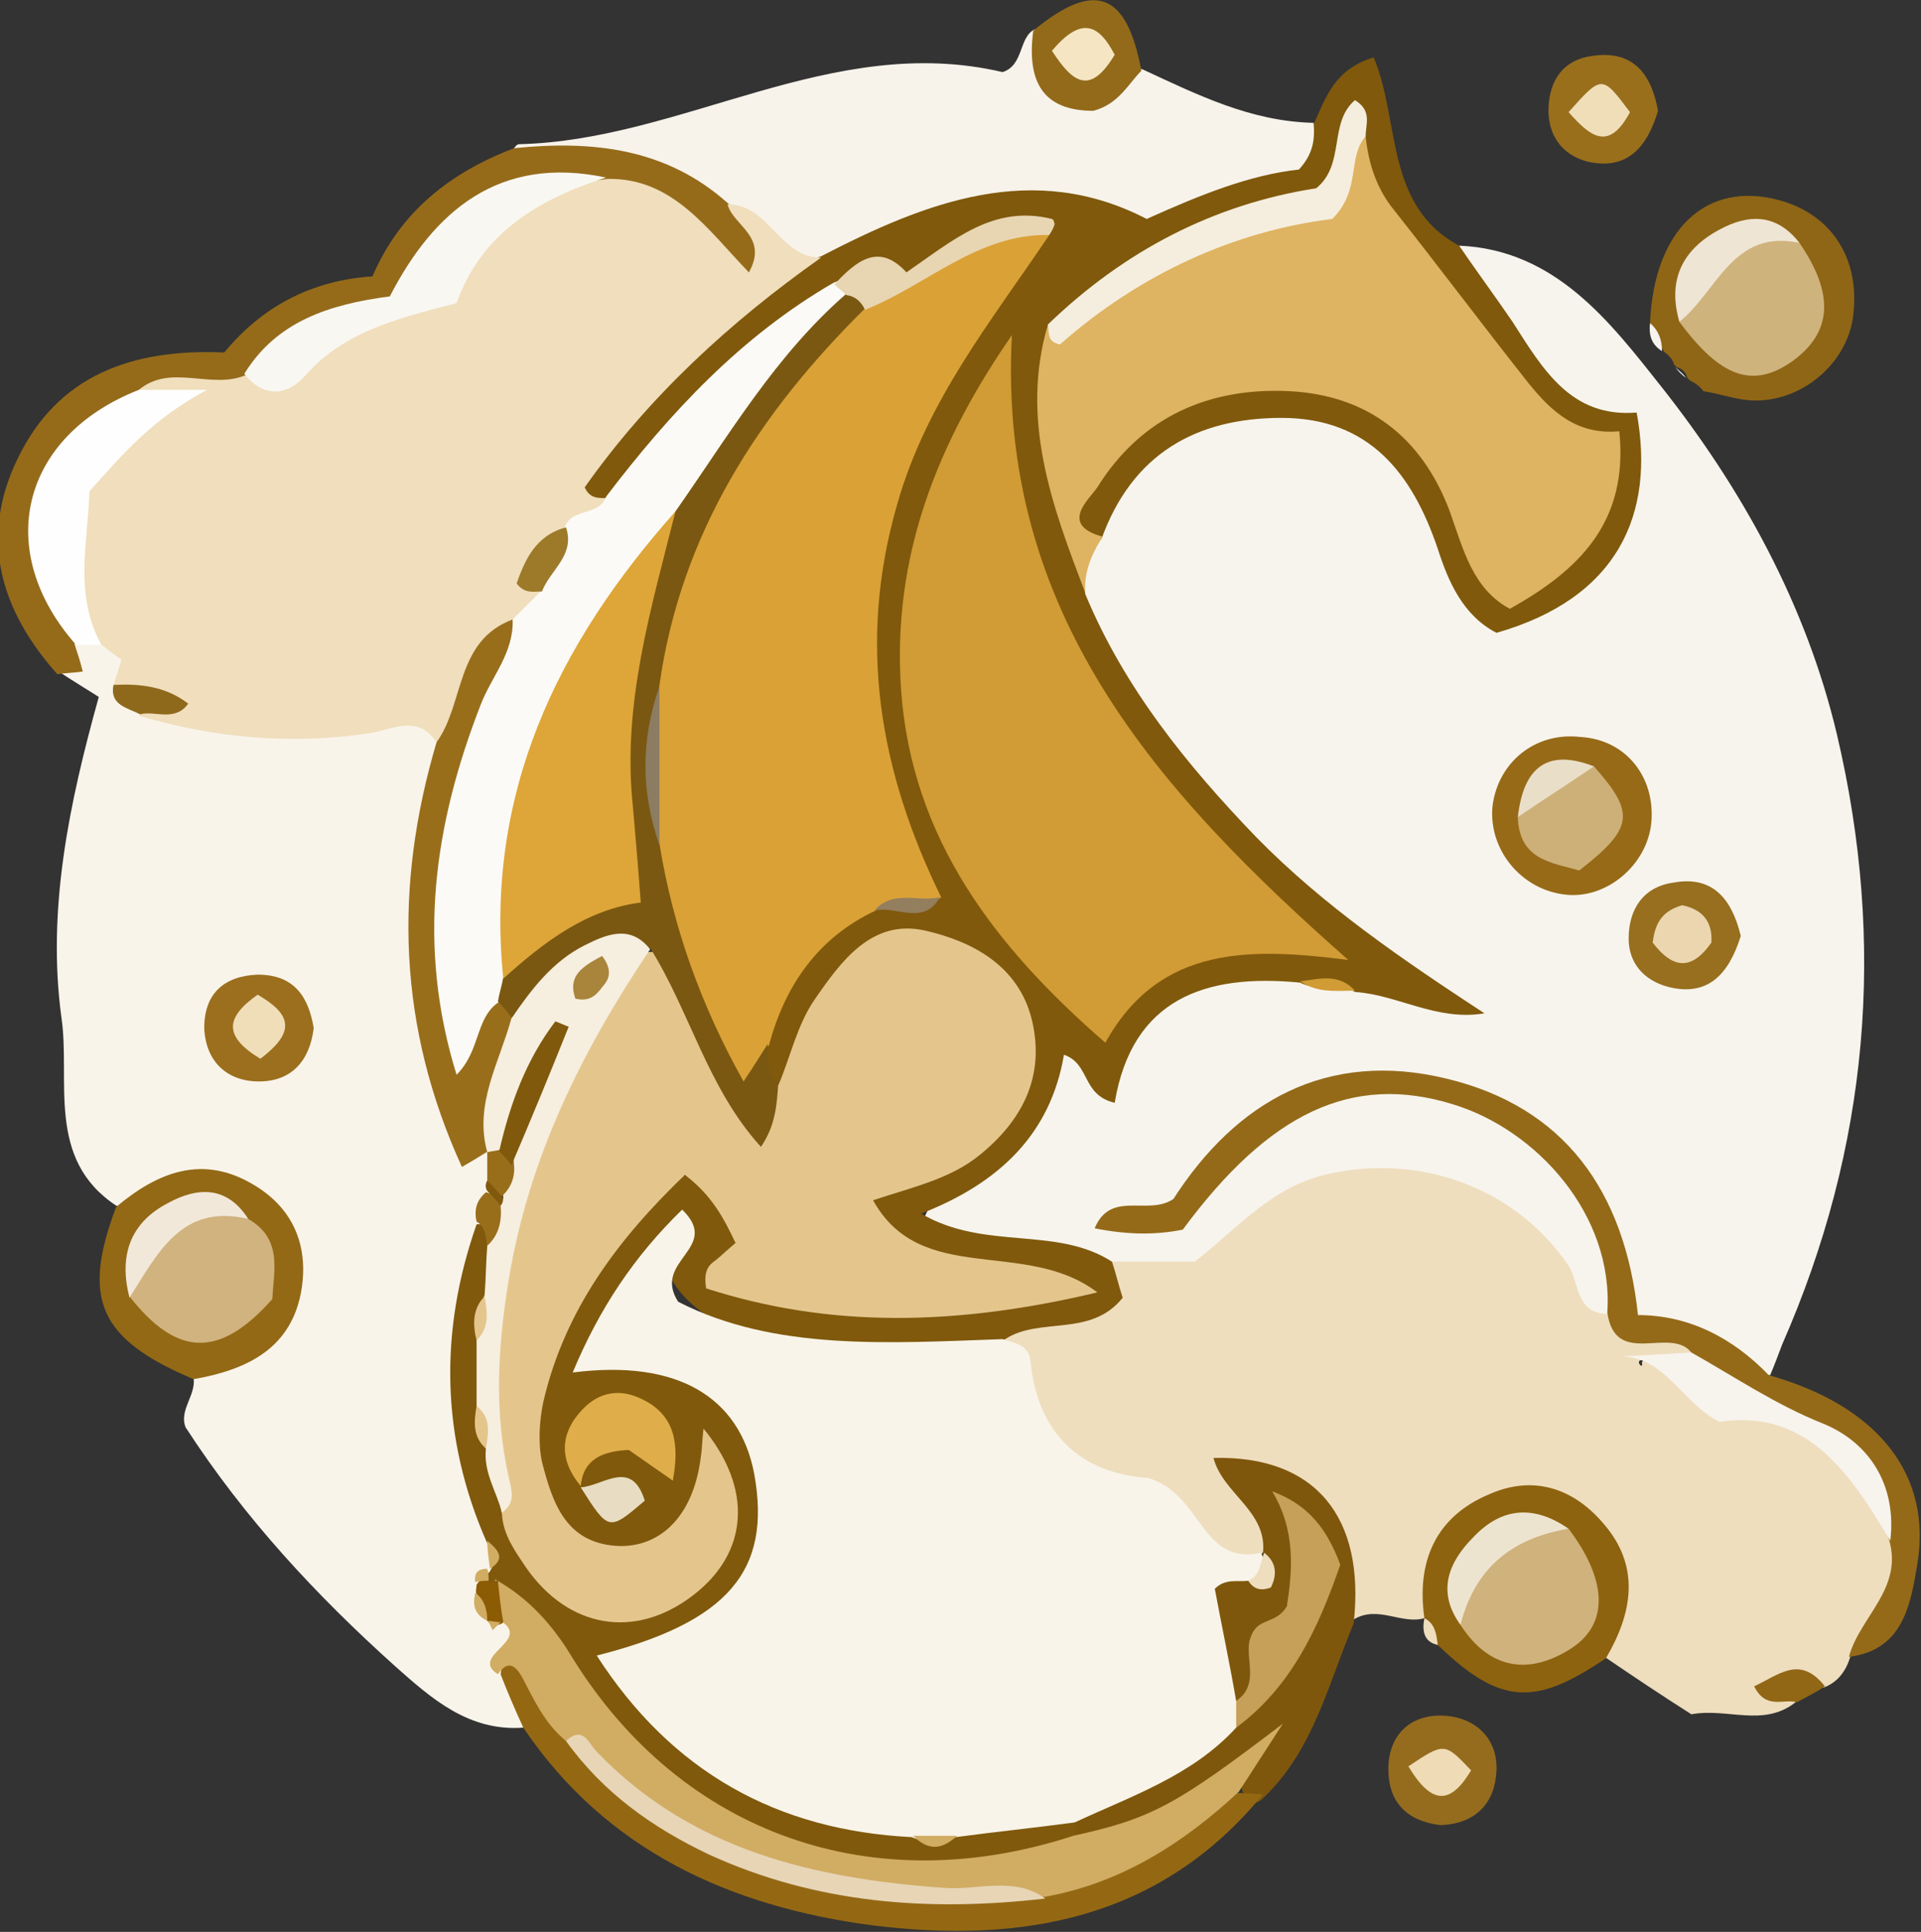 <svg xmlns="http://www.w3.org/2000/svg" xmlns:xlink="http://www.w3.org/1999/xlink" id="Ebene_1" x="0px" y="0px" viewBox="0 0 143.9 144.7" style="enable-background:new 0 0 143.9 144.7;" xml:space="preserve"><rect x="0" y="0" width="143.9" height="144.7" fill="#333333" stroke="none"/><style type="text/css">	.st0{fill:#F7F4ED;}	.st1{fill:#F9F4EA;}	.st2{fill:#EEDEBE;}	.st3{fill:#80590C;}	.st4{fill:#F7F3EB;}	.st5{fill:#946A19;}	.st6{fill:#956B1A;}	.st7{fill:#7F570C;}	.st8{fill:#946813;}	.st9{fill:#8E630F;}	.st10{fill:#936915;}	.st11{fill:#8F6616;}	.st12{fill:#926A1A;}	.st13{fill:#996F1C;}	.st14{fill:#956C1E;}	.st15{fill:#916716;}	.st16{fill:#DEB361;}	.st17{fill:#976A18;}	.st18{fill:#976F1E;}	.st19{fill:#D19B35;}	.st20{fill:#F0DEBC;}	.st21{fill:#D1AC63;}	.st22{fill:#996E1B;}	.st23{fill:#FEFEFE;}	.st24{fill:#9B6F1D;}	.st25{fill:#8F691B;}	.st26{fill:#8C5C04;}	.st27{fill:#F8F4E9;}	.st28{fill:#F7F3ED;}	.st29{fill:#E4C68D;}	.st30{fill:#DAA136;}	.st31{fill:#FBFAF7;}	.st32{fill:#7B5811;}	.st33{fill:#F6EEDF;}	.st34{fill:#F5EEDE;}	.st35{fill:#DFAD49;}	.st36{fill:#E8D5B2;}	.st37{fill:#E8DDC2;}	.st38{fill:#937E5E;}	.st39{fill:#F9F7F2;}	.st40{fill:#C69F58;}	.st41{fill:#E7D5B6;}	.st42{fill:#CFB27C;}	.st43{fill:#EDE4D0;}	.st44{fill:#D0B37E;}	.st45{fill:#F2E8DA;}	.st46{fill:#CFB37D;}	.st47{fill:#EEE5D4;}	.st48{fill:#F5E5C2;}	.st49{fill:#F0DEB9;}	.st50{fill:#EFDBB5;}	.st51{fill:#CDB078;}	.st52{fill:#E9DEC8;}	.st53{fill:#EBD6B0;}	.st54{fill:#9D7A2A;}	.st55{fill:#EFDEB8;}	.st56{fill:#8C7C61;}	.st57{fill:#DEA538;}	.st58{fill:#A9853C;}</style><path class="st0" d="M109.3,18.4c7.2,0.3,11.3,5.7,15.1,10.5c6.1,7.7,10.9,16.4,13.2,26.1c3.7,15.7,2.4,30.9-4.1,45.7 c-0.3,0.8-0.6,1.6-0.9,2.3c-3.9-0.2-6.3-3.6-10.3-3.8c-1.6-9.3-5.7-16-15.3-17.8c-9.4-1.7-15,4.4-19.7,10.1c1.1,0,1.8-1.6,2.9-3.1 c4.4-5.8,10.4-8.3,17.6-6.9c6.9,1.4,11.4,5.8,13.3,12.7c0.4,1.5,0.8,2.9-0.4,4.2c-2.5,0.9-3.1-1.2-4.1-2.6c-5.9-8.3-15-9.8-22.8-3.3 c-3.1,2.6-6.3,3.4-10.1,2.8c-4.6-1.8-10.2-0.5-14.5-4c1.3-3.2,4.3-4.2,6.1-6.2c1.9-2,2.1-4.9,3.9-6.6c1.5-0.8,2.3,0.8,3.7,0.7 c3-5.7,7.7-8.2,14.3-6.9c1.4,0.4,2.8,0.6,4.2,0.7c2.1,0.2,4.3,0.5,6.3,1.5c-9.1-5.2-16.3-12.3-22.5-20.7c-2.2-2.9-4.3-5.9-4.8-9.8 c-0.1-1.5,0.4-3,1-4.3c3.9-7.7,10.1-10.9,17.3-9.4c8.4,1.7,9.1,9.8,12.7,15.2c6.3-0.3,10.1-5.3,10.3-13.1 C114.9,30.2,111,25.2,109.3,18.4z"></path><path class="st1" d="M39.2,129.4c-4.1,0.3-6.9-2.2-9.6-4.6c-5.9-5.3-11.3-11.1-15.7-17.9c-0.5-1.3,0.8-2.4,0.6-3.7 c0.8-1.4,2.3-1.8,3.6-2.6c3.3-2,3.8-4.9,2.4-8.2c-1.4-3.2-4.2-4-7.5-3.2c-1.4,0.4-2.7,1.5-4.3,1.1c-5.3-3.5-3.4-9.4-4.1-14.1 c-1.1-8.1,0.6-16.1,2.8-24c-1.1-0.7-2.1-1.3-3-1.9c0.9-0.6,1-1.6,1.2-2.5c0.6-0.3,1.2-0.4,1.9-0.4c1.8,0.4,2.4,1.7,2.4,3.4 c0.1,1.3,1.1,1.6,2.1,1.9c5.4,0.9,10.8,1.6,16.4,0.6c1.8-0.3,3.7-0.4,4.8,1.6c0.8,3-0.7,5.8-0.9,8.7c-0.7,7.8-0.7,15.4,4.1,22.1 c0.6,0.6,0.9,1.2,1,2c0,0.5,0,1-0.1,1.5c-0.2,1-0.5,1.9-0.6,2.9c-2.4,7.3-2,14.5,0.6,21.7c0.2,0.7,0.2,1.3,0.2,2 c0,0.4-0.1,0.8-0.2,1.2c-0.1,0.4-0.2,0.7-0.4,1.1c-0.1,0.4-0.2,0.8-0.2,1.1c0,0.4,0.1,0.7,0.2,1.1c0.1,0.3,0.3,0.6,0.5,0.8 c0.3,0.1,0.6,0.1,1,0c0.3,0.2,0.6,0.5,0.7,0.8c0.2,1.2-0.7,2.2-0.2,3.4C39,126.7,40.6,127.9,39.2,129.4z"></path><path class="st2" d="M83.3,94.5c2.2,0,4.3,0,6.2,0c3.3-2.6,5.7-5.5,9.7-6.5c7-1.7,14.3,0.9,18.3,6.8c0.8,1.2,0.5,3.6,2.9,3.6 c1.9,1.5,5.1,0.1,6.3,2.9c-1,1.4-2.4,0.5-3.5,0.6c-0.9-0.2-0.1,0.8-0.2,0.2c0-0.2,0.1-0.2,0.5-0.1c4,1.9,8.2,3.4,12.3,4.9 c3.6,1.4,5,5.1,6.5,8.4c0.9,3.8-1.2,6.4-3.7,8.8c-0.3,1-0.9,1.9-2,2.3c-1.2-0.5-2.1-0.7-2.1,1.1c-2.4,1.9-5.1,0.4-7.8,0.9 c-2.2-1.4-4.3-2.8-6.5-4.3c-1-2.4,0.7-4.9-0.6-8c-1.2-1.9-3.2-3.8-6.4-3.3c-3.4,0.5-5,3-5.5,6.2c-0.1,0.8-0.4,1.6-1,2.2 c-1.7,0.5-3.5-1-5.3,0.1c-2-2.3-0.3-6-3.1-8c-1.4-1-2.4-2.7-4.7-2.8c0.4,2.1,3,3.9,0.7,6.1c-0.4,0.2-1.1,0.6-1.4,0.4 c-5.9-5.4-16.2-6.1-17.7-16.3c-0.2-2.5,1.9-2.4,3.4-2.6C81.1,98,82.5,96.6,83.3,94.5z"></path><path class="st3" d="M83.3,94.5c0.3,0.9,0.5,1.8,0.8,2.7c-2.4,3-6.2,1.4-8.8,3.1c-8.8,4.2-24.8,0.5-25.6-6.3c-1.5,2.3-3,4.2-4.3,6.9 c6.6,1,11.7,3.4,12.3,10.8c0.6,7.5-3.2,11.5-10.9,13c5.5,8.1,13.1,10.5,21.2,12c1.4,0.5,2.7,0.4,4.1,0c2.7-0.2,5.4-1.5,8.2-0.4 c0.4,0.4,0.6,0.8,0.6,1.4c-1.2,2.9-4,2.8-6.3,3.1c-12.7,1.2-23.3-2.8-31.1-13.2c-1.9-2.5-3.2-5.5-5.9-7.4c-0.4-0.3-0.8-0.6-1.1-1.1 c-0.4-0.5-0.4-0.9,0.1-1.3l0.1-0.1c0.4-0.7,0.5-1.4-0.2-2.1c-3.5-7.9-3.6-15.9-0.8-23.9c1.4-0.1,1.6,1,1.9,2 c0.2,1.3,0.1,2.5-0.2,3.7c-0.3,1.2-0.6,2.3-0.6,3.5c0,1.4,0,2.8,0,4.3c0,1.2,0.2,2.3,0.5,3.4c0.5,1.6,1,3.1,1.6,4.7 c0.3,0.6,0.5,1.2,0.8,1.8c1.7,3.5,4.1,5.7,8.3,4.9c3.8-0.8,5.7-3.9,5.7-9.1c-0.8,0.9-1,2.1-1.7,3.1c-3.4,4.4-9.4,3.7-11.6-1.5 c-0.9-2-1.3-4.2-1-6.4c1.3-7.7,5.4-13.7,11.4-18.2c4.6,1.4,5.1,4.5,4.7,8.3c7.4,2.1,14.7,1.1,22,0.5C73,95,67.2,96.1,65,90.4 c1.1-2.5,3.2-2.7,5-3.4c3.3-1.4,5.5-3.8,6-7.4c0.5-3.7-1.6-5.9-4.5-7.6c-3-1.7-5.3-0.6-7.7,1.4c-2.7,2.2-2.6,6.2-5.5,8.2 c-1.7-0.3-1.8-1.6-1.9-3c1-5.1,3.5-9.2,8.6-11.2c1.2-0.8,3.1,0.6,4-1.3c-7.4-13.1-5.6-26,1.2-38.6c1.8-3.4,4.2-6.4,6.5-9.4 c-0.3-1.5-1.5-0.6-1.8-0.4C71.2,20,67,20.9,63,22.1c-5,3.8-10.2,7.4-14,12.5c-1,1.3-2,2.6-3.7,3.2c-4.4-1.7-1.2-3.9,0-5.3 c4.8-5.4,9.8-10.6,16.1-14.4c6.9-4.1,14-5.9,22.2-4.2c5.2,1,10.6-0.7,14.8-4.6c0.9-1.9,1.5-4.1,4.5-5c2,4.7,0.8,11.1,6.4,14.1 c1.3,1.9,2.7,3.8,4,5.7c2.3,3.6,4.4,7.2,9.3,6.8c1.4,7.6-1.4,13.9-10.5,16.5c-2.5-1.3-3.6-3.8-4.4-6.3c-1.9-5.6-5.1-9.8-11.7-9.8 c-6.4,0-11.2,2.7-13.5,9.1c-2.6-0.8-3-1.7-1.5-4.1c3.4-5.4,8.6-8,14.7-8c6.1,0,10.8,3.1,13.5,8.8c1.1,2.2,1.6,4.7,3.7,6.5 c4.3-1.5,6.8-4.1,6.9-8.6c-7.6-6.7-14.3-14-18.3-23.3c-1.2,2.3-3,3.7-5.6,4.4c-6.3,1.6-12,4.6-16.5,9.4c-1.2,6.5,0.9,12.7,1.9,19 c2.9,7,7.6,12.8,12.8,18.2c5.1,5.2,11,9.2,17.1,13.2c-3.6,0.6-6.5-1.4-9.7-1.6c-1.3-0.8-2.8,0-4.1-0.7c-7.1-0.7-12.6,1.2-13.9,9 C81,82,81.7,79.7,79.7,79c-1,5.9-4.8,9.6-10.7,11.9C73.8,93.7,79.1,91.8,83.3,94.5z"></path><path class="st4" d="M98.4,9.2c0.1,1.2,0,2.3-1.1,3.5c-3.7,0.4-7.4,1.9-11.4,3.7c-8.5-4.4-16.5-1.3-24.4,2.8c-3.7,1.5-5-2.8-7.9-3.2 c-3.4-2.2-6.9-3.9-11.1-3.5c-1.5,0.1-3,0-4-1.4c0.1-0.1,0.2-0.3,0.4-0.3c12.3-0.3,23.4-8.4,36.2-5.4c1.6-0.5,1.2-2.6,2.4-3.2 c1.7,1,1.2,3.5,3.3,4.3c1.9,1.1,2.9-2,4.8-1.3C89.7,7.1,93.7,9.1,98.4,9.2z"></path><path class="st5" d="M126.7,101.3c-1.6-2-5.7,1.2-6.3-3c0.5-7.3-5.3-13.7-11.6-15.6c-7.5-2.3-13.7,0.6-20.2,9.4 c-2,0.4-4.1,0.4-6.6-0.1c1.2-2.9,4-0.9,5.9-2.2c4.7-7.3,11.5-11.2,20.5-9c8.7,2.1,13.3,8.3,14.3,17.7c3.8,0,7.1,1.7,9.8,4.5 c8.2,2.3,12.3,7.5,11.1,14.3c-0.5,3-1.1,6.3-5.1,6.8c0.8-3,4.1-5.1,3-8.8c-1.4-4.8-3.8-8.6-9.3-9.6 C129.8,105.4,127.9,103.6,126.7,101.3z"></path><path class="st6" d="M38.5,11.1c5.9-0.6,11.4,0,16,4.1c1.5,1.2,3.4,2.2,2,5.2c-4.6-0.3-6.4-6.3-11.3-5.8c-5.8-0.8-10.4,1-13.6,6.1 c-0.8,1.3-2,2.3-3.4,2.7c-3.8,1-6.8,3.4-9.9,5.6c-2.4,1-5,0.2-7.4,1.2c-7.1,3.3-8.9,7.4-6.3,14.8c0.4,1.1,1,2.1,1,3.3 c0.2,0.6,0.4,1.2,0.6,2c-0.7,0.1-1.3,0.1-1.9,0.2c-4.2-4.7-5.9-10.1-3-16.1c3-6.3,8.6-8.3,15.5-8c2.8-3.4,6.5-5.4,11.1-5.7 C30,15.8,33.8,12.9,38.5,11.1z"></path><path class="st7" d="M80.6,137.6c0-0.4,0-0.7-0.1-1.1c3-3.8,8.3-4.3,11.5-7.8c3.9-3.8,7.3-7.9,5.7-13.9c1.2,5.1-2.6,8.6-4.3,12.7 c-0.1,0.3-0.9,0.1-1.3-0.2c-1.1-1.8-1.5-3.9-2-5.9c-0.4-1.7-0.3-3.2,1.8-3.7c0.9-0.3,2,0.3,2.6-0.8c0-0.2,0.1-0.4,0.1-0.5 c0.4-3.2-3-4.5-3.7-7.2c7.6-0.2,11.4,4.4,10.5,12.4c-1.9,4.5-3,9.5-6.8,13.1c-0.4,0.4-0.8,0.4-1.2,0.1c-0.6-0.9-0.5-1.8-0.3-2.1 C89.7,134.8,86.4,139.1,80.6,137.6z"></path><path class="st8" d="M93,134.3c0.5,0,1.1,0.1,1.6,0.1c-7.7,9.4-18.1,11.2-29.3,9.8c-10.6-1.4-19.9-5.6-26.1-14.8 c-0.6-1.3-1.2-2.7-1.7-4c0.3-2.4,1.6-0.9,2.2-0.4c1.7,1.4,2.6,3.4,4,5c6.8,7.7,15.5,10.9,25.5,11c2.8,0,5.6,0.1,8.4-0.1 c4.2-0.9,8.2-2.1,11.5-5C90.2,135.1,91.4,134.2,93,134.3z"></path><path class="st9" d="M106.7,121.2c-0.6-4.2,0.8-7.6,4.9-9.3c3.2-1.4,6.2-0.5,8.5,2.2c2.8,3.2,2.2,6.7,0.2,10.1 c-5.3,3.6-7.9,3.5-12.5-0.9C106.9,122.8,107.1,121.9,106.7,121.2L106.7,121.2z"></path><path class="st10" d="M8.7,90.4c3.1-2.6,6.5-4,10.4-1.6c2.8,1.7,4,4.4,3.5,7.7c-0.7,4.5-4.1,6.1-8.1,6.8 C7.4,100.3,6.1,97.3,8.7,90.4z"></path><path class="st11" d="M123.6,24.2c0.3-7,4.2-10.7,9.7-9.2c4,1.1,6.1,4.5,5.5,8.8c-0.5,3.4-3.7,6.2-7.3,6.2c-1.3,0-2.6-0.5-3.9-0.7 c-0.3-0.4-0.6-0.6-1-0.8l-0.2-0.2c-0.1-0.4-0.4-0.7-0.8-0.8l-0.2-0.2c-0.1-0.4-0.4-0.7-0.8-1l0-0.1C124,25.7,124.1,24.8,123.6,24.2z "></path><path class="st12" d="M85.5,5.3c-1,1-1.7,2.5-3.6,3c-3.8,0-5-2.2-4.5-6C82-1.5,84.4-0.6,85.5,5.3z"></path><path class="st13" d="M124.2,8.3c-0.8,2.7-2.3,4.5-5.3,3.8c-1.9-0.5-3-2-2.9-4.1c0.1-2,1.1-3.5,3.2-3.8 C122.3,3.7,123.7,5.5,124.2,8.3z"></path><path class="st14" d="M107.9,136.7c-2.5-0.3-3.9-1.7-3.9-4.2c0-2.5,1.6-4.1,4.1-4c2.4,0.1,4.1,1.7,4,4.1 C112,135,110.6,136.6,107.9,136.7z"></path><path class="st15" d="M134.6,127.5c-1-0.3-2.3,0.6-3.2-1.2c1.8-0.8,3.4-2.4,5.3,0C136,126.8,135.3,127.1,134.6,127.5z"></path><path class="st2" d="M106.7,121.2c0.8,0.4,0.9,1.2,1,2C106.7,123,106.5,122.2,106.7,121.2z"></path><path class="st0" d="M123.6,24.2c0.6,0.5,0.9,1.2,0.9,2.1C123.7,25.8,123.5,25.1,123.6,24.2z"></path><path class="st0" d="M125.5,27.5c0.3,0.3,0.6,0.5,0.8,0.8C126,28.1,125.7,27.8,125.5,27.5z"></path><path class="st0" d="M124.5,26.4c0.3,0.3,0.5,0.6,0.8,1C125,27,124.8,26.7,124.5,26.4z"></path><path class="st0" d="M126.5,28.5c0.3,0.3,0.7,0.5,1,0.8C127.2,29,126.8,28.8,126.5,28.5z"></path><path class="st16" d="M81.3,44.4c-2.5-6.5-4.9-13-2.8-20.1c2.5-0.2,4-2.3,5.9-3.5c4.7-3.1,9.9-4.5,14.2-5.3c2.8-1.6,0.9-4.7,3.7-5.3 c0.2,2,0.8,3.9,2.1,5.5c3.4,4.3,6.7,8.7,10.1,13c1.7,2.1,3.6,3.9,6.8,3.6c0.7,6.8-3,10.4-8.2,13.3c-2.8-1.5-3.5-4.5-4.5-7.3 c-2.1-5.6-6.2-8.7-12-9c-6-0.3-11.1,1.9-14.4,7.2c-0.6,0.9-2.9,2.8,0.4,3.7C81.7,41.6,81.2,42.9,81.3,44.4z"></path><path class="st17" d="M123.7,61.6c-0.3,3.2-3.4,5.8-6.5,5.4c-3.3-0.4-5.7-3.4-5.4-6.6c0.4-3.3,3.2-5.6,6.6-5.2 C121.8,55.4,124,58.2,123.7,61.6z"></path><path class="st18" d="M130.4,70.1c-0.9,2.9-2.5,4.6-5.5,3.8c-1.8-0.5-2.9-1.8-2.9-3.6c0-2.2,1.1-3.9,3.4-4.2 C128.2,65.6,129.7,67.2,130.4,70.1z"></path><path class="st19" d="M97.4,73.5c1.5-0.2,2.9-0.6,4.1,0.7C100.1,74.2,98.7,74.4,97.4,73.5z"></path><path class="st20" d="M10.4,29.2c2.4-2,5.4,0,8-1.1c6.2-2.9,13.2-4.4,17.5-10.3c2.4-3.3,5.9-3.9,9.6-4.4c4.9-0.1,7.5,3.8,10.6,7 c1.5-2.7-1.2-3.5-1.6-5.1c3.1,0,3.9,4,7,4c-6.8,4.8-12.9,10.4-17.7,17.2c0.4,0.9,1.1,0.8,1.7,0.8c0.5,1.9-1.4,2-2.3,2.8 c-1.5,1.2-3.2,2.2-2.4,4.5c-0.2,1.2-1.2,1.8-2,2.5c-3.2,2-2.6,6.7-6.1,8.5c-1.4-2.1-3.2-1-4.9-0.7c-5.9,0.9-11.7,0.4-17.4-1.3 c0.9-1.2,1.8-1.2,3-0.1c-1.3-1.9-3.7-0.6-4.9-2.2c0.2-0.6,0.4-1.2,0.6-1.9c-0.6-0.4-1.1-0.8-1.6-1.2c-3.1-3.4-3.4-10-0.4-13.8 c1.3-1.7,2.8-3.1,4.6-4.2c0.6,0.4,0-0.9-0.3-0.4C11.4,30.1,10.7,29.6,10.4,29.2z"></path><path class="st21" d="M42.4,130.4c-1.6-1.3-2.4-3.1-3.3-4.8c-0.4-0.7-1-1.4-1.8-0.2c-2.2-1.4,2.6-2.5,0.2-4c-1-0.9-1-1.9-0.4-3.1 c2.5,1.4,4.3,3.4,5.8,5.9c8.2,13.2,22.5,18.2,37.5,13.3c5.9-1.3,7.7-2.3,15.7-8.4c-1.1,1.7-2.2,3.4-3.3,5.1 c-4.2,3.9-8.9,6.9-14.7,7.9c-2.4-0.7-4.9-0.3-7.4-0.3c-10.3-0.2-19.5-2.8-26.9-10.4C43.6,131,43.1,130.7,42.4,130.4z"></path><path class="st22" d="M32.7,55.6c2.1-2.9,1.4-7.6,5.7-9.2c1.6,3-0.7,5.4-1.6,7.9c-2.7,7.1-3.8,14.3-2.5,21.8 c1.4,0.4,1.8-1.1,2.8-1.1c0.8,0.1,1.3,0.5,1.7,1.2c0.1,3.3-1.1,6.3-1.7,9.5c-0.2,0.2-0.3,0.4-0.5,0.5c-0.5,0.3-1.1,0.7-2,1.2 C29.8,76.9,29.5,66.4,32.7,55.6z"></path><path class="st23" d="M10.4,29.2c1.3,0,2.6,0,5.1,0c-4.1,2.2-6.3,4.8-8.8,7.6c-0.1,3.8-1.2,7.7,0.9,11.5c-0.6,0-1.2,0-1.9,0 C-0.5,41.3,1.5,32.7,10.4,29.2z"></path><path class="st24" d="M23.5,77c-0.3,2.5-1.7,4-4.1,4c-2.4,0-4-1.5-4.1-4c0-2.6,1.5-3.9,4-4C22,73,23.1,74.6,23.5,77z"></path><path class="st25" d="M8.5,51.3c2-0.1,3.9,0.1,5.6,1.4c-1,1.4-2.5,0.5-3.6,0.8C9.5,53,8.2,52.8,8.5,51.3z"></path><path class="st22" d="M36.5,93.4c-0.1-0.7-0.1-1.5-0.8-1.9c-0.2-0.9,0-1.6,0.7-2.2c0.8,0.2,1.4,0.7,1.7,1.5 C38.2,91.9,38.6,93.4,36.5,93.4z"></path><path class="st26" d="M37.3,118.4c0.1,1,0.2,2,0.4,3.1l-0.1,0.1c-0.4,0.2-0.7,0.1-1-0.1l0,0c-0.6-0.6-0.4-1.5-0.9-2.1 c-0.1-0.2,0-0.5,0-0.7c0.3-0.5,0.6-0.5,1-0.1C36.8,118.4,37,118.4,37.3,118.4z"></path><path class="st22" d="M36.5,88.4c0-0.7,0-1.4,0-2.1l-0.1,0.1c0.3-0.4,0.7-0.5,1.2-0.4c0.6,0.3,1.1,0.8,1.3,1.5c0.2,1,0,1.8-1,2.2 C37.2,89.5,36.9,88.9,36.5,88.4z"></path><path class="st21" d="M36.5,115.4c0.7,0.6,1.5,1.3,0.2,2.1C36.6,116.7,36.5,116.1,36.5,115.4z"></path><path class="st21" d="M35.6,119.3c0.7,0.5,0.9,1.3,0.9,2.1C35.5,120.9,35.4,120.2,35.6,119.3z"></path><path class="st3" d="M36.5,88.4c0.4,0.4,0.7,0.8,1.1,1.2l0.2,0.4l-0.3,0.3c-0.3-0.4-0.7-0.8-1-1.1C36.3,88.9,36.4,88.6,36.5,88.4z"></path><path class="st21" d="M36.6,118.4c-0.3,0-0.6,0-1,0.1c-0.1-0.7,0.2-1,0.9-1C36.6,117.8,36.6,118.1,36.6,118.4z"></path><path class="st21" d="M36.5,121.4c0.3,0,0.7,0.1,1,0.1c-0.2,0.2-0.4,0.4-0.6,0.6C36.8,121.9,36.7,121.6,36.5,121.4z"></path><path class="st27" d="M93.5,118.4c-0.8,0.1-1.7-0.2-2.5,0.6c0.5,2.7,1.1,5.5,1.6,8.4c0.6,0.7,0.5,1.3,0,2c-3.3,3.6-7.8,5.1-12.1,7.1 c-3,0.4-5.9,0.7-8.9,1.1c-1.1,0.4-2.2,0.5-3.3,0c-10.1-0.5-18-4.9-23.6-13.6c9.9-2.5,13.1-6.4,11.8-13.6c-1.1-5.8-5.8-8.6-13.6-7.6 c2-4.8,4.6-8.7,8.2-12.2c3,2.9-2.3,3.8-0.3,6.9c7.2,3.7,15.8,3.1,24.3,2.8c0.9,0.3,2,0.4,2.1,1.7c0.6,6,4.4,8.4,8.8,8.7 c4.1,1.2,3.9,6.6,8.5,5.6l0,0.1C95,117.4,95.5,118.6,93.5,118.4z"></path><path class="st28" d="M126.7,101.3c3.2,1.8,6.3,3.9,9.8,5.3c3.5,1.4,5.6,4.6,5.1,8.8c-3-5-6.2-9.9-12.8-8.9c-2.9-1.5-4-4.8-7.3-4.9 C123.2,101.5,124.9,101.4,126.7,101.3z"></path><path class="st29" d="M58.3,81.3c0.9-2.1,1.4-4.5,2.7-6.4c2-2.9,4.3-6.1,8.3-5.2c3.5,0.8,7,2.6,8,6.7c1,4.2-0.7,7.5-3.9,10.1 c-2.2,1.8-5,2.4-8,3.4c3.6,6.5,11.4,2.8,16.8,6.9c-10.5,2.5-20,2.7-29.3-0.3c-0.2-1.2,0.1-1.7,0.7-2.1c0.5-0.4,1-0.9,1.5-1.3 c-0.9-1.9-1.8-3.6-3.8-5.1c-5,4.8-9,10.1-10.6,17c-0.3,1.4-0.4,3.1-0.1,4.5c0.8,3.1,1.8,6.2,5.9,6.3c3.2,0,5.5-2.5,6-6.7 c0.1-0.6,0.1-1.3,0.2-2.1c3.7,4.5,3.4,9.3-0.8,12.5c-4.3,3.3-9.3,2.5-12.5-2.1c-0.8-1.2-1.7-2.4-1.8-4c-2.7-12.5,0.1-24.2,5.5-35.5 c1.2-2.4,2.7-4.6,4.6-6.4c2.8-0.9,3.3,1.4,4.1,3c1.3,3,3,5.7,4.5,8.7C57.5,83.1,57.4,81.6,58.3,81.3z"></path><path class="st30" d="M78.6,17.6C74.3,24,69.4,30,67.2,37.8c-3,10.4-1.3,20,3.3,29.4c-1.5,1.3-3.4-0.1-4.9,1c-4.3,2-6.8,5.6-8,10.1 c-1,0.7,0.1,2.4-2,3.2c-3.7-5.7-6.6-11.7-7.3-18.7c-0.1-3.6,0-7.1,0-10.7c1.3-12,7-21.7,16-29.5c3.1-1.8,6.5-3.1,9.6-4.8 C75.2,17,76.9,15.8,78.6,17.6z"></path><path class="st19" d="M75.8,25.1C74.7,45.9,86.7,59.3,101,71.9c-7.2-0.9-14.1-1.2-18.2,6.2c-8.3-7.2-14.5-15.3-15.3-26.4 C66.8,41.7,70.2,33.2,75.8,25.1z"></path><path class="st31" d="M37.3,75.1c-1.7,1.2-1.3,3.6-3.1,5.4c-3-9.7-1.7-18.7,1.8-27.7c0.8-2.1,2.5-3.9,2.4-6.4 c0.7-0.7,1.4-1.4,2.1-2.1c-0.9-2.2,1.4-3.1,1.8-4.8c0.5-1.5,2.6-0.8,3.1-2.3c4.8-6.3,10.1-12,17-16c1-0.5,1.2,0.2,1.3,1 c-4.9,5.3-8.7,11.3-13,17.1C43,49.2,37.9,60.2,38.6,73.1C38.4,73.9,38.1,74.6,37.3,75.1z"></path><path class="st32" d="M50.6,38.3c4-5.7,7.5-11.7,12.8-16.3c0.9-0.1,1.3,0.3,1.4,1.1C56.8,31,51,40,49.4,51.3c-0.6,4-0.7,8,0,11.9 c1,6.2,3.1,12.1,6.3,17.8c0.8-1.2,1.3-2,1.8-2.8c0.1,1-0.2,2.2,0.8,2.9c-0.1,1.6-0.2,3.2-1.3,4.8c-4-4.4-5.3-10.1-8.3-14.9 c-4.6-0.5-6.7,4-10.4,5.2c-0.3-0.4-0.6-0.8-1-1.2c0.1-0.6,0.3-1.2,0.4-1.8c1.2-4,5.1-5,8.4-7.1C46.5,56.8,44.8,46.9,50.6,38.3z"></path><path class="st33" d="M38.3,76.3c1.5-2.2,3.1-4.3,5.5-5.5c1.6-0.8,3.4-1.6,4.9,0.3c-5.1,7.6-9.1,15.6-10.6,24.8 c-0.8,4.9-1.1,9.8,0,14.7c0.2,1,0.6,1.9-0.5,2.7c-0.4-1.6-1.4-3-1.2-4.8c-0.7-1-0.1-2.2-0.7-3.2c0-1.7,0-3.3,0-5 c0.5-1,0.1-2.2,0.6-3.3c0.1-1.2,0.1-2.5,0.2-3.7c0.9-0.8,1.1-1.9,1-3c0.2-0.2,0.2-0.5,0.2-0.8c0.6-0.6,0.9-1.4,0.8-2.3 c-0.4-3.9,2.6-6.7,3.4-9.8c-1.4,2.7-2.6,5.8-4.4,8.7c-0.3,0.1-0.6,0.1-1,0.2C35.5,82.7,37.4,79.6,38.3,76.3z"></path><path class="st34" d="M102.3,10.2c-1.4,1.6-0.3,4-2.5,6.2c-7.3,0.9-14.4,4.1-20.4,9.4c-1-0.2-0.8-0.9-0.9-1.5 c5.7-5.5,12.4-9,20.1-10.2c2.2-1.8,0.9-4.9,2.9-6.6C102.8,8.3,102.3,9.3,102.3,10.2z"></path><path class="st35" d="M43.5,111.3c-1.6-1.9-1.6-3.9,0.1-5.7c1.3-1.4,2.9-1.6,4.5-0.8c2.5,1.2,2.8,3.4,2.3,6.1 c-1.3-0.9-2.3-1.6-3.3-2.3C45.1,108.7,43.7,109.3,43.5,111.3L43.5,111.3z"></path><path class="st36" d="M64.8,23.2c-0.3-0.6-0.7-1-1.4-1.1c-0.3-0.3-0.6-0.5-0.9-0.8c1.6-1.7,3.3-3.2,5.4-0.9c3.5-2.4,6.5-5.1,10.9-4 c0.1,0,0.2,0.3,0.2,0.4c-0.1,0.3-0.2,0.5-0.4,0.8C73.2,17.5,69.4,21.4,64.8,23.2z"></path><path class="st37" d="M43.5,111.4c1.7-0.1,3.8-2.2,4.8,1C45.6,114.7,45.6,114.7,43.5,111.4L43.5,111.4z"></path><path class="st38" d="M65.5,68.2c1.4-1.6,3.3-0.6,4.9-1C69.2,69.4,67.1,67.8,65.5,68.2z"></path><path class="st29" d="M35.7,105.3c1.1,0.9,0.9,2,0.7,3.2C35.4,107.6,35.5,106.5,35.7,105.3z"></path><path class="st29" d="M36.3,97.1c0.2,1.2,0.4,2.3-0.6,3.3C35.4,99.2,35.4,98,36.3,97.1z"></path><path class="st21" d="M68.4,137.5c1.1,0,2.2,0,3.3,0C70.5,138.6,69.5,138.6,68.4,137.5z"></path><path class="st39" d="M45.4,13.3c-5,1.6-9.3,4.1-11.2,9.4c-4.1,1.1-8.3,2-11.3,5.4c-1.3,1.5-3.1,1.8-4.6-0.1 c2.4-3.9,6.3-5.2,10.9-5.8C32.5,15.8,37.4,11.6,45.4,13.3z"></path><path class="st40" d="M92.6,129.4c0-0.7,0-1.3,0-2c1.9-1.3,0.5-3.4,1.1-4.8c0.5-1.5,1.9-0.9,2.7-2.3c0.4-2.6,0.7-5.6-1.1-8.6 c2.7,1,4.1,2.8,5.1,5.5C98.8,121.8,96.8,126.3,92.6,129.4z"></path><path class="st2" d="M93.5,118.4c0.9-0.4,0.9-1.3,1.2-2.1c0.9,0.7,1,1.6,0.5,2.6C94.4,119.2,93.9,119,93.5,118.4z"></path><path class="st41" d="M42.4,130.4c1.3-1.2,1.7,0.2,2.3,0.8c7.1,7.4,16.3,9.5,26,10.2c2.5,0.2,5.3-0.9,7.6,0.8 c-8.7,1-17.1,0.4-25.2-3.3C48.9,136.9,45.2,134.3,42.4,130.4z"></path><path class="st42" d="M117.5,114.5c2.8,3.7,3.1,7,0.3,8.9c-3.2,2.1-6.2,1.7-8.4-1.7C110,115.2,110.9,114.4,117.5,114.5z"></path><path class="st43" d="M117.5,114.5c-4.2,0.7-7,2.9-8.1,7.2c-1.8-2.5-0.9-4.7,1-6.6C112.5,112.9,114.9,112.7,117.5,114.5z"></path><path class="st44" d="M18.6,91.3c2.6,1.5,1.9,3.9,1.8,6c-3.9,4.4-7.1,4.4-10.7-0.2C11.7,90.5,13,89.6,18.6,91.3z"></path><path class="st45" d="M18.6,91.3c-5-1.2-6.8,2.6-8.9,5.9c-0.8-3.1,0-5.6,2.9-7.1C14.8,88.9,17,88.8,18.6,91.3z"></path><path class="st46" d="M134.8,18.2c2.6,3.8,2.5,6.7-0.6,8.9c-2.9,2-5.3,1.2-8.4-3C128.5,17.8,129.8,16.9,134.8,18.2z"></path><path class="st47" d="M134.8,18.2c-5-1.1-6.2,3.7-9,5.9c-0.9-3.1,0.2-5.4,3-6.9C131,16,133.1,16,134.8,18.2z"></path><path class="st48" d="M78.8,3.8c2.2-2.6,3.5-2,4.7,0.3C81.7,7.1,80.4,6.3,78.8,3.8z"></path><path class="st49" d="M122.1,8.4c-1.6,3-3,1.8-4.6,0C120,5.6,120,5.6,122.1,8.4z"></path><path class="st50" d="M105.5,132.3c2.7-1.8,2.7-1.8,4.7,0.3C108.7,135.1,107.3,135.3,105.5,132.3z"></path><path class="st51" d="M119.4,57.4c3.1,3.5,3,4.6-1.1,7.8c-2.1-0.6-4.5-0.8-4.6-4C115.1,59.2,116.5,57,119.4,57.4z"></path><path class="st52" d="M119.4,57.4c-1.9,1.3-3.8,2.5-5.7,3.8C114.1,57.6,115.8,56,119.4,57.4z"></path><path class="st53" d="M123.8,70.6c0.2-1.7,0.9-2.4,2.2-2.8c1.5,0.3,2.3,1.2,2.2,2.8C126.8,72.6,125.4,72.7,123.8,70.6z"></path><path class="st54" d="M42.4,39.5c0.7,2.1-1.2,3.2-1.8,4.8c-0.6,0-1.3,0.2-1.9-0.6C39.3,42,40.1,40.1,42.4,39.5z"></path><path class="st55" d="M19.5,79.3c-2.8-1.7-2.6-3.1-0.2-4.8C21.7,75.9,22.3,77.2,19.5,79.3z"></path><path class="st3" d="M37.4,86.2c0.8-3.5,2-6.8,4.2-9.7c0.3,0.1,0.7,0.3,1,0.4c-1.4,3.5-2.8,6.9-4.3,10.4 C38.1,86.9,37.7,86.6,37.4,86.2z"></path><path class="st56" d="M49.4,63.3c-1.4-4-1.4-7.9,0-11.9C49.4,55.3,49.4,59.3,49.4,63.3z"></path><path class="st57" d="M50.6,38.3c-1.8,7.2-4,14.4-3.2,22c0.2,2.3,0.4,4.6,0.6,7.3c-4,0.5-7.2,2.9-10.3,5.7 C36.3,59.5,41.7,48.3,50.6,38.3z"></path><path class="st58" d="M45.1,71.6c0.7,0.9,0.6,1.6,0.2,2.1c-0.5,0.6-0.9,1.4-2.2,1.1C42.5,73.1,43.6,72.4,45.1,71.6z"></path></svg>